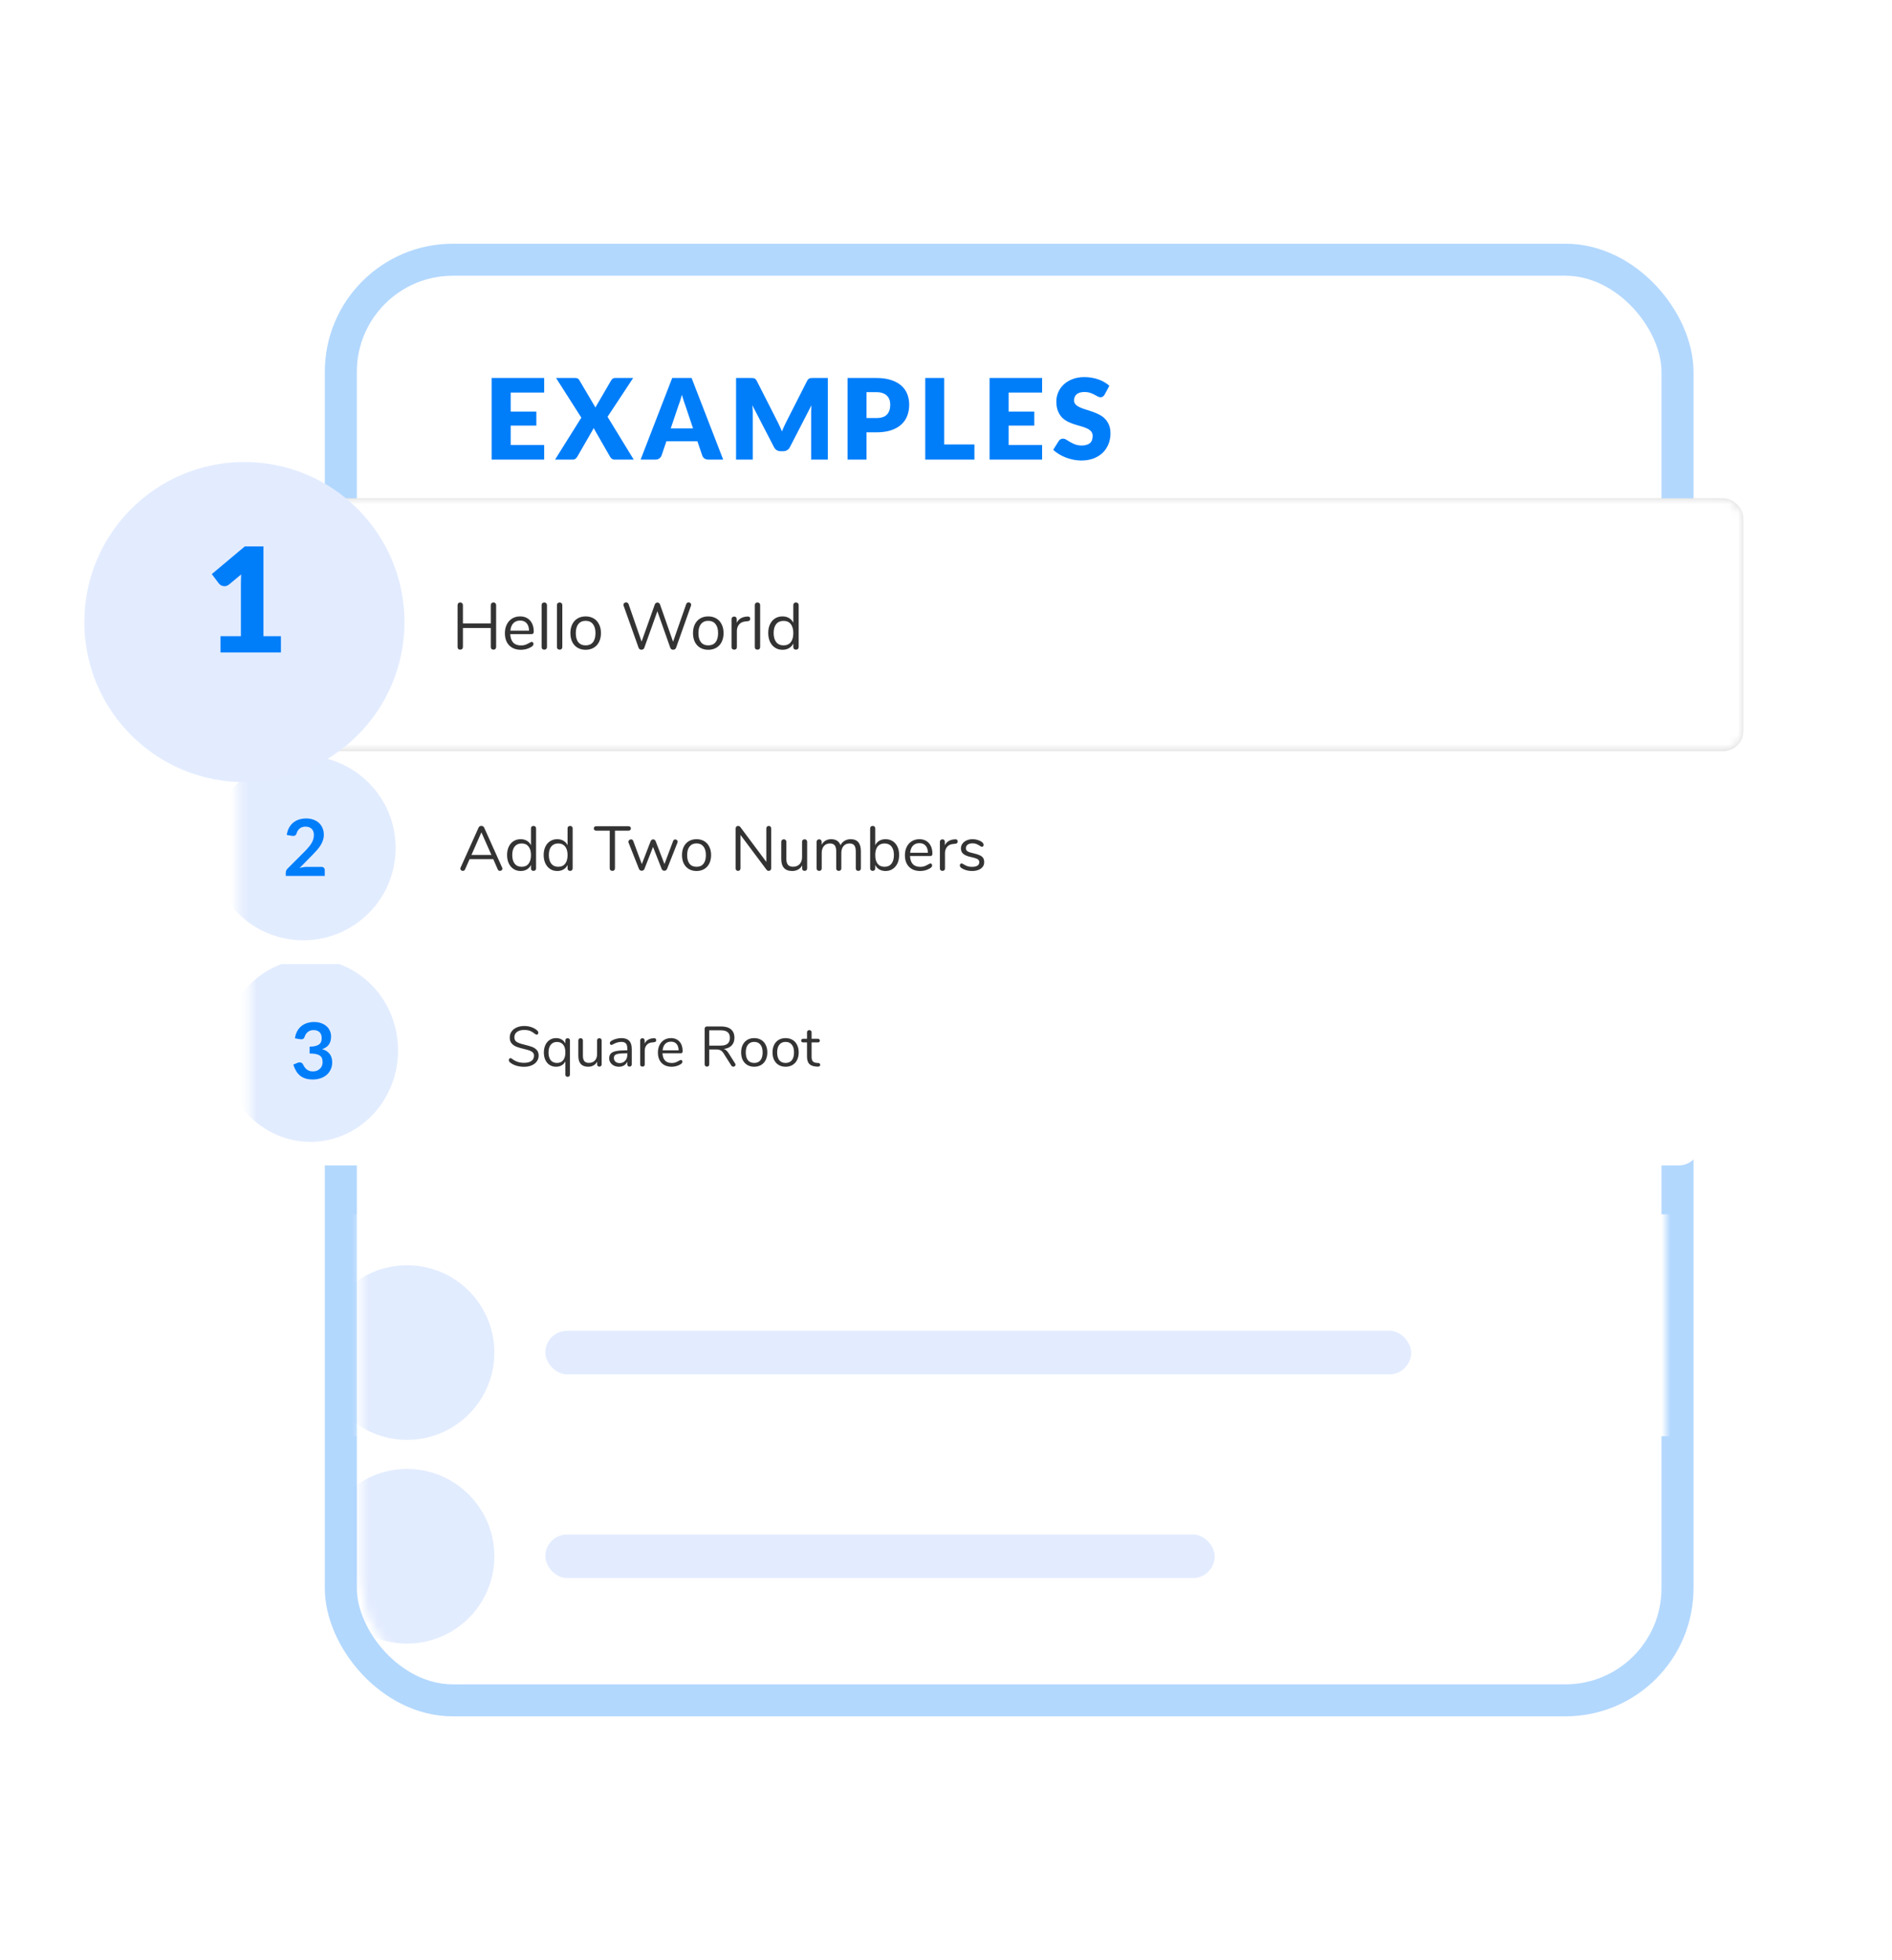 <svg xmlns="http://www.w3.org/2000/svg" width="221" height="229" viewBox="0 0 210 229" fill="none">
<g filter="url(#filter0_d)">
<rect x="27.343" y="19.12" width="159.872" height="172.026" rx="14.959" fill="white"/>
<rect x="29.212" y="20.99" width="156.132" height="168.286" rx="13.089" stroke="#007EFA" stroke-opacity="0.3" stroke-width="3.74"/>
<g opacity="0.01">
<rect x="31.805" y="22.859" width="152.138" height="164.547" rx="11.899" fill="white"/>
<rect x="33.675" y="24.729" width="148.398" height="160.807" rx="10.029" stroke="#007EFA" stroke-opacity="0.175" stroke-width="3.74"/>
</g>
<mask id="mask0" mask-type="alpha" maskUnits="userSpaceOnUse" x="31" y="22" width="153" height="166">
<rect x="31.805" y="22.859" width="152.138" height="164.547" rx="11.899" fill="white"/>
<rect x="33.675" y="24.729" width="148.398" height="160.807" rx="10.029" stroke="white" stroke-width="3.74"/>
</mask>
<g mask="url(#mask0)">
<path fill-rule="evenodd" clip-rule="evenodd" d="M36.947 182.645C42.58 182.645 47.146 178.079 47.146 172.446C47.146 166.813 42.58 162.247 36.947 162.247C31.314 162.247 26.748 166.813 26.748 172.446C26.748 178.079 31.314 182.645 36.947 182.645Z" fill="#80A9FE" fill-opacity="0.225"/>
<rect x="29.722" y="132.5" width="159.362" height="25.923" fill="white"/>
<rect x="53.096" y="146.099" width="101.142" height="5.1" rx="2.55" fill="#E3ECFF"/>
<rect x="53.096" y="169.897" width="78.194" height="5.1" rx="2.55" fill="#E3ECFF"/>
<path fill-rule="evenodd" clip-rule="evenodd" d="M36.947 158.849C42.58 158.849 47.146 154.282 47.146 148.649C47.146 143.017 42.58 138.45 36.947 138.45C31.314 138.45 26.748 143.017 26.748 148.649C26.748 154.282 31.314 158.849 36.947 158.849Z" fill="#80A9FE" fill-opacity="0.225"/>
</g>
<path d="M52.965 34.805V36.506H49.051V38.731H52.049V40.367H49.051V42.638H52.965V44.34H46.826V34.805H52.965ZM57.304 39.438L54.352 34.805H56.564C56.708 34.805 56.813 34.824 56.879 34.864C56.948 34.898 57.009 34.959 57.062 35.047L58.96 38.26C58.981 38.203 59.005 38.149 59.032 38.096C59.062 38.044 59.095 37.989 59.13 37.933L60.792 35.079C60.901 34.896 61.05 34.805 61.237 34.805L63.358 34.805L60.367 39.34L63.423 44.34H61.211C61.067 44.34 60.949 44.305 60.858 44.235C60.77 44.165 60.7 44.082 60.648 43.986L58.737 40.649C58.702 40.745 58.663 40.828 58.619 40.898L56.839 43.986C56.787 44.078 56.717 44.161 56.63 44.235C56.542 44.305 56.433 44.34 56.303 44.34H54.234L57.304 39.438ZM73.874 44.34H72.159C71.967 44.34 71.808 44.296 71.682 44.209C71.559 44.117 71.474 44.002 71.426 43.862L70.864 42.2H67.238L66.675 43.862C66.632 43.984 66.546 44.096 66.42 44.196C66.293 44.292 66.138 44.34 65.955 44.34H64.228L67.919 34.805H70.183L73.874 44.34ZM67.748 40.695H70.353L69.476 38.083C69.419 37.917 69.352 37.723 69.273 37.501C69.199 37.274 69.125 37.03 69.051 36.768C68.981 37.034 68.909 37.281 68.835 37.507C68.761 37.734 68.691 37.931 68.625 38.096L67.748 40.695ZM80.253 39.981C80.34 40.147 80.423 40.319 80.502 40.498C80.585 40.677 80.663 40.86 80.737 41.048C80.811 40.856 80.89 40.671 80.973 40.492C81.056 40.309 81.141 40.132 81.228 39.962L83.676 35.145C83.719 35.062 83.763 34.999 83.807 34.955C83.855 34.907 83.907 34.872 83.964 34.85C84.02 34.828 84.084 34.816 84.154 34.811C84.228 34.807 84.313 34.805 84.409 34.805H86.097V44.34L84.147 44.34V38.856C84.147 38.589 84.16 38.301 84.186 37.992L81.66 42.894C81.582 43.046 81.475 43.162 81.34 43.24C81.209 43.319 81.058 43.358 80.888 43.358H80.587C80.417 43.358 80.264 43.319 80.129 43.24C79.998 43.162 79.893 43.046 79.815 42.894L77.275 37.985C77.293 38.138 77.306 38.291 77.315 38.443C77.323 38.592 77.328 38.729 77.328 38.856V44.34H75.377V34.805H77.066C77.162 34.805 77.245 34.807 77.315 34.811C77.389 34.816 77.454 34.828 77.511 34.85C77.568 34.872 77.618 34.907 77.662 34.955C77.71 34.999 77.755 35.062 77.799 35.145L80.253 39.981ZM90.613 41.153V44.34H88.401V34.805H91.765C92.437 34.805 93.013 34.885 93.493 35.047C93.977 35.204 94.374 35.422 94.684 35.701C94.998 35.98 95.229 36.31 95.377 36.689C95.526 37.069 95.6 37.479 95.6 37.92C95.6 38.395 95.524 38.832 95.371 39.229C95.218 39.626 94.985 39.966 94.671 40.25C94.356 40.533 93.957 40.756 93.473 40.917C92.993 41.074 92.424 41.153 91.765 41.153H90.613ZM90.613 39.484H91.765C92.341 39.484 92.755 39.346 93.008 39.072C93.261 38.797 93.388 38.413 93.388 37.92C93.388 37.702 93.355 37.503 93.29 37.324C93.224 37.145 93.124 36.993 92.989 36.866C92.858 36.735 92.69 36.635 92.485 36.565C92.284 36.495 92.044 36.46 91.765 36.46H90.613V39.484ZM99.687 42.573H103.221V44.34H97.475V34.805H99.687V42.573ZM111.128 34.805V36.506H107.215V38.731H110.212V40.367H107.215V42.638H111.128V44.34H104.989V34.805H111.128ZM118.432 36.742C118.366 36.846 118.296 36.925 118.222 36.977C118.152 37.03 118.061 37.056 117.947 37.056C117.847 37.056 117.738 37.025 117.62 36.964C117.507 36.899 117.376 36.827 117.227 36.748C117.083 36.67 116.918 36.6 116.73 36.539C116.542 36.473 116.329 36.441 116.089 36.441C115.674 36.441 115.364 36.53 115.159 36.709C114.959 36.883 114.858 37.121 114.858 37.422C114.858 37.614 114.919 37.774 115.042 37.9C115.164 38.027 115.323 38.136 115.519 38.227C115.72 38.319 115.947 38.404 116.2 38.483C116.457 38.557 116.719 38.642 116.985 38.738C117.251 38.829 117.511 38.938 117.764 39.065C118.021 39.191 118.248 39.353 118.445 39.549C118.645 39.746 118.807 39.986 118.929 40.269C119.051 40.548 119.112 40.886 119.112 41.284C119.112 41.724 119.036 42.136 118.883 42.52C118.73 42.904 118.508 43.24 118.216 43.528C117.928 43.812 117.57 44.037 117.142 44.202C116.719 44.364 116.237 44.445 115.696 44.445C115.399 44.445 115.096 44.414 114.786 44.353C114.481 44.292 114.184 44.207 113.896 44.098C113.608 43.984 113.338 43.851 113.085 43.699C112.832 43.546 112.611 43.376 112.424 43.188L113.078 42.154C113.126 42.075 113.194 42.012 113.281 41.964C113.368 41.916 113.462 41.892 113.563 41.892C113.693 41.892 113.824 41.934 113.955 42.017C114.09 42.099 114.241 42.191 114.407 42.291C114.577 42.392 114.771 42.483 114.989 42.566C115.207 42.649 115.465 42.691 115.761 42.691C116.163 42.691 116.475 42.603 116.697 42.429C116.92 42.25 117.031 41.969 117.031 41.585C117.031 41.362 116.97 41.181 116.848 41.041C116.726 40.902 116.564 40.786 116.364 40.695C116.167 40.603 115.943 40.522 115.689 40.452C115.436 40.383 115.177 40.306 114.911 40.223C114.645 40.136 114.385 40.031 114.132 39.909C113.879 39.783 113.652 39.619 113.451 39.418C113.255 39.213 113.096 38.96 112.974 38.659C112.851 38.354 112.79 37.979 112.79 37.534C112.79 37.176 112.862 36.827 113.006 36.486C113.15 36.146 113.362 35.843 113.641 35.577C113.92 35.311 114.263 35.099 114.669 34.942C115.074 34.781 115.539 34.7 116.063 34.7C116.355 34.7 116.638 34.724 116.913 34.772C117.193 34.816 117.456 34.883 117.705 34.975C117.954 35.062 118.185 35.169 118.399 35.295C118.617 35.418 118.811 35.557 118.981 35.714L118.432 36.742Z" fill="#007EFA"/>
</g>
<g filter="url(#filter1_d)">
<rect x="31.039" y="107.515" width="154.221" height="25.252" rx="2.295" fill="white"/>
<rect x="23.704" y="106.663" width="169.393" height="27.777" rx="2.524" fill="white"/>
<mask id="mask1" mask-type="alpha" maskUnits="userSpaceOnUse" x="23" y="106" width="171" height="29">
<rect x="23.704" y="106.663" width="169.393" height="27.777" rx="2.524" fill="white"/>
</mask>
<g mask="url(#mask1)">
<path fill-rule="evenodd" clip-rule="evenodd" d="M30.759 131.685C36.412 131.685 40.995 126.904 40.995 121.007C40.995 115.11 36.412 110.329 30.759 110.329C25.106 110.329 20.523 115.11 20.523 121.007C20.523 126.904 25.106 131.685 30.759 131.685Z" fill="#80A9FE" fill-opacity="0.225"/>
<path d="M31.19 117.684C31.493 117.684 31.766 117.728 32.008 117.816C32.254 117.901 32.463 118.02 32.635 118.175C32.808 118.326 32.94 118.505 33.031 118.711C33.124 118.917 33.171 119.14 33.171 119.379C33.171 119.588 33.147 119.773 33.099 119.933C33.053 120.091 32.985 120.229 32.894 120.347C32.806 120.465 32.697 120.565 32.567 120.647C32.44 120.729 32.294 120.797 32.131 120.851C32.525 120.975 32.819 121.165 33.012 121.419C33.206 121.674 33.303 121.993 33.303 122.378C33.303 122.705 33.243 122.994 33.121 123.246C33 123.497 32.837 123.709 32.631 123.882C32.425 124.051 32.185 124.18 31.913 124.268C31.643 124.356 31.357 124.4 31.054 124.4C30.724 124.4 30.436 124.362 30.191 124.286C29.945 124.211 29.732 124.098 29.55 123.95C29.368 123.802 29.214 123.62 29.087 123.405C28.959 123.19 28.85 122.941 28.759 122.66L29.255 122.455C29.34 122.419 29.426 122.401 29.514 122.401C29.593 122.401 29.662 122.417 29.723 122.451C29.786 122.484 29.835 122.532 29.868 122.596C29.923 122.702 29.982 122.807 30.045 122.91C30.112 123.012 30.191 123.105 30.282 123.187C30.372 123.265 30.479 123.331 30.6 123.382C30.724 123.431 30.871 123.455 31.04 123.455C31.231 123.455 31.398 123.424 31.54 123.364C31.683 123.3 31.801 123.218 31.895 123.119C31.992 123.019 32.063 122.908 32.108 122.787C32.157 122.663 32.181 122.538 32.181 122.414C32.181 122.257 32.164 122.114 32.131 121.987C32.098 121.857 32.028 121.746 31.922 121.655C31.816 121.565 31.663 121.493 31.463 121.442C31.266 121.39 31.001 121.365 30.668 121.365V120.565C30.944 120.562 31.172 120.536 31.354 120.488C31.536 120.439 31.68 120.373 31.786 120.288C31.895 120.2 31.97 120.095 32.013 119.974C32.055 119.853 32.076 119.72 32.076 119.574C32.076 119.262 31.992 119.028 31.822 118.87C31.652 118.71 31.421 118.629 31.127 118.629C30.86 118.629 30.639 118.7 30.463 118.843C30.288 118.982 30.165 119.162 30.095 119.384C30.059 119.499 30.009 119.582 29.945 119.633C29.882 119.682 29.798 119.706 29.695 119.706C29.647 119.706 29.596 119.702 29.541 119.693L28.95 119.588C28.996 119.273 29.084 118.997 29.214 118.761C29.344 118.522 29.506 118.323 29.7 118.166C29.897 118.005 30.121 117.886 30.372 117.807C30.627 117.725 30.899 117.684 31.19 117.684Z" fill="#007EFA"/>
</g>
<path d="M55.707 122.916C55.377 122.916 55.059 122.868 54.755 122.771C54.456 122.669 54.216 122.535 54.035 122.368C53.969 122.306 53.936 122.229 53.936 122.136C53.936 122.075 53.953 122.022 53.989 121.978C54.024 121.929 54.066 121.905 54.114 121.905C54.172 121.905 54.233 121.929 54.299 121.978C54.709 122.295 55.176 122.454 55.7 122.454C56.079 122.454 56.37 122.381 56.573 122.235C56.776 122.09 56.877 121.883 56.877 121.614C56.877 121.46 56.828 121.337 56.731 121.244C56.635 121.147 56.507 121.07 56.348 121.013C56.19 120.955 55.976 120.896 55.707 120.834C55.346 120.751 55.048 120.662 54.815 120.57C54.586 120.477 54.398 120.345 54.253 120.173C54.112 120.002 54.042 119.777 54.042 119.499C54.042 119.235 54.112 119.001 54.253 118.799C54.398 118.592 54.599 118.433 54.855 118.323C55.114 118.208 55.41 118.151 55.74 118.151C56.048 118.151 56.335 118.199 56.599 118.296C56.868 118.389 57.093 118.523 57.273 118.7C57.344 118.77 57.379 118.847 57.379 118.931C57.379 118.993 57.361 119.048 57.326 119.096C57.291 119.14 57.249 119.162 57.201 119.162C57.152 119.162 57.088 119.138 57.009 119.09C56.793 118.913 56.593 118.79 56.408 118.719C56.223 118.649 56 118.614 55.74 118.614C55.374 118.614 55.09 118.691 54.888 118.845C54.685 118.995 54.584 119.206 54.584 119.479C54.584 119.713 54.672 119.889 54.848 120.008C55.029 120.123 55.304 120.224 55.674 120.312C56.075 120.409 56.39 120.499 56.619 120.583C56.848 120.662 57.038 120.784 57.188 120.947C57.342 121.11 57.419 121.328 57.419 121.601C57.419 121.861 57.346 122.09 57.201 122.288C57.06 122.487 56.859 122.641 56.599 122.751C56.339 122.861 56.042 122.916 55.707 122.916ZM60.804 119.579C60.888 119.579 60.954 119.603 61.002 119.651C61.051 119.7 61.075 119.764 61.075 119.843V123.828C61.075 123.903 61.051 123.965 61.002 124.013C60.954 124.062 60.888 124.086 60.804 124.086C60.72 124.086 60.654 124.062 60.606 124.013C60.562 123.969 60.539 123.908 60.539 123.828V122.275C60.443 122.478 60.299 122.634 60.11 122.744C59.925 122.854 59.707 122.91 59.456 122.91C59.169 122.91 58.918 122.841 58.702 122.705C58.491 122.568 58.325 122.376 58.206 122.13C58.088 121.879 58.028 121.586 58.028 121.251C58.028 120.916 58.088 120.623 58.206 120.372C58.325 120.116 58.493 119.918 58.709 119.777C58.925 119.636 59.174 119.565 59.456 119.565C59.707 119.565 59.925 119.62 60.11 119.731C60.299 119.841 60.443 119.997 60.539 120.2V119.843C60.539 119.764 60.562 119.7 60.606 119.651C60.654 119.603 60.72 119.579 60.804 119.579ZM59.561 122.467C59.874 122.467 60.114 122.361 60.282 122.15C60.454 121.934 60.539 121.63 60.539 121.237C60.539 120.845 60.454 120.543 60.282 120.332C60.114 120.121 59.874 120.015 59.561 120.015C59.248 120.015 59.004 120.125 58.828 120.345C58.656 120.561 58.57 120.863 58.57 121.251C58.57 121.638 58.656 121.938 58.828 122.15C59.004 122.361 59.248 122.467 59.561 122.467ZM64.512 119.579C64.596 119.579 64.659 119.603 64.703 119.651C64.752 119.7 64.776 119.764 64.776 119.843V122.639C64.776 122.713 64.752 122.775 64.703 122.824C64.659 122.872 64.596 122.896 64.512 122.896C64.433 122.896 64.369 122.874 64.32 122.83C64.276 122.782 64.254 122.72 64.254 122.645V122.315C64.153 122.509 64.01 122.656 63.824 122.758C63.644 122.859 63.439 122.91 63.21 122.91C62.827 122.91 62.538 122.804 62.344 122.592C62.15 122.376 62.053 122.059 62.053 121.641V119.843C62.053 119.764 62.077 119.7 62.126 119.651C62.174 119.603 62.24 119.579 62.324 119.579C62.408 119.579 62.472 119.603 62.516 119.651C62.564 119.7 62.589 119.764 62.589 119.843V121.627C62.589 121.914 62.646 122.125 62.76 122.262C62.875 122.394 63.056 122.46 63.302 122.46C63.584 122.46 63.811 122.37 63.983 122.189C64.155 122.004 64.241 121.762 64.241 121.462V119.843C64.241 119.764 64.265 119.7 64.314 119.651C64.362 119.603 64.428 119.579 64.512 119.579ZM67.086 119.565C67.893 119.565 68.296 119.988 68.296 120.834V122.632C68.296 122.711 68.272 122.775 68.223 122.824C68.179 122.872 68.117 122.896 68.038 122.896C67.959 122.896 67.895 122.872 67.846 122.824C67.798 122.775 67.774 122.711 67.774 122.632V122.315C67.69 122.504 67.562 122.652 67.39 122.758C67.219 122.859 67.02 122.91 66.796 122.91C66.588 122.91 66.397 122.868 66.221 122.784C66.049 122.7 65.912 122.583 65.811 122.434C65.709 122.284 65.659 122.119 65.659 121.938C65.659 121.696 65.72 121.508 65.844 121.376C65.967 121.24 66.17 121.143 66.452 121.085C66.734 121.024 67.126 120.993 67.628 120.993H67.774V120.775C67.774 120.51 67.719 120.317 67.608 120.193C67.503 120.07 67.329 120.008 67.086 120.008C66.787 120.008 66.483 120.09 66.174 120.253C66.055 120.328 65.972 120.365 65.923 120.365C65.87 120.365 65.826 120.345 65.791 120.306C65.756 120.266 65.738 120.215 65.738 120.154C65.738 120.092 65.756 120.039 65.791 119.995C65.831 119.946 65.892 119.898 65.976 119.85C66.13 119.761 66.304 119.693 66.498 119.645C66.696 119.592 66.892 119.565 67.086 119.565ZM66.868 122.487C67.133 122.487 67.349 122.398 67.516 122.222C67.688 122.042 67.774 121.81 67.774 121.528V121.337H67.655C67.267 121.337 66.972 121.354 66.769 121.389C66.566 121.42 66.421 121.475 66.333 121.555C66.249 121.63 66.207 121.742 66.207 121.892C66.207 122.064 66.269 122.207 66.392 122.321C66.52 122.431 66.679 122.487 66.868 122.487ZM70.868 119.579C71.054 119.565 71.146 119.64 71.146 119.803C71.146 119.874 71.126 119.931 71.087 119.975C71.047 120.015 70.979 120.039 70.882 120.048L70.683 120.068C70.388 120.094 70.168 120.2 70.022 120.385C69.882 120.566 69.811 120.779 69.811 121.026V122.632C69.811 122.72 69.787 122.786 69.738 122.83C69.69 122.874 69.626 122.896 69.547 122.896C69.467 122.896 69.401 122.874 69.348 122.83C69.3 122.782 69.276 122.716 69.276 122.632V119.843C69.276 119.759 69.302 119.695 69.355 119.651C69.408 119.603 69.472 119.579 69.547 119.579C69.617 119.579 69.677 119.603 69.725 119.651C69.774 119.695 69.798 119.757 69.798 119.836V120.206C69.89 120.013 70.02 119.865 70.188 119.764C70.36 119.662 70.556 119.603 70.776 119.585L70.868 119.579ZM74.033 122.116C74.081 122.116 74.123 122.136 74.158 122.176C74.194 122.216 74.211 122.266 74.211 122.328C74.211 122.438 74.134 122.539 73.98 122.632C73.821 122.724 73.654 122.795 73.478 122.843C73.301 122.888 73.129 122.91 72.962 122.91C72.464 122.91 72.07 122.762 71.779 122.467C71.493 122.172 71.35 121.764 71.35 121.244C71.35 120.914 71.413 120.623 71.541 120.372C71.669 120.116 71.847 119.918 72.076 119.777C72.31 119.636 72.574 119.565 72.87 119.565C73.288 119.565 73.621 119.702 73.868 119.975C74.114 120.248 74.238 120.618 74.238 121.085C74.238 121.174 74.22 121.237 74.185 121.277C74.15 121.317 74.092 121.337 74.013 121.337H71.885C71.924 122.094 72.284 122.473 72.962 122.473C73.134 122.473 73.281 122.451 73.405 122.407C73.528 122.359 73.66 122.295 73.801 122.216C73.916 122.15 73.993 122.116 74.033 122.116ZM72.876 119.982C72.594 119.982 72.367 120.07 72.195 120.246C72.028 120.422 71.929 120.671 71.898 120.993H73.768C73.76 120.667 73.678 120.418 73.524 120.246C73.37 120.07 73.154 119.982 72.876 119.982ZM80.365 122.526C80.396 122.575 80.412 122.625 80.412 122.678C80.412 122.744 80.385 122.799 80.332 122.843C80.284 122.883 80.227 122.903 80.16 122.903C80.059 122.903 79.98 122.859 79.922 122.771L79.037 121.37C78.922 121.189 78.803 121.066 78.68 121C78.557 120.929 78.389 120.894 78.178 120.894H77.345V122.619C77.345 122.702 77.321 122.771 77.272 122.824C77.224 122.872 77.16 122.896 77.081 122.896C76.997 122.896 76.931 122.872 76.882 122.824C76.834 122.771 76.81 122.702 76.81 122.619V118.468C76.81 118.389 76.834 118.325 76.882 118.277C76.935 118.228 77.003 118.204 77.087 118.204H78.726C79.233 118.204 79.618 118.316 79.883 118.541C80.152 118.766 80.286 119.096 80.286 119.532C80.286 119.902 80.178 120.2 79.962 120.425C79.751 120.649 79.447 120.786 79.05 120.834C79.16 120.87 79.259 120.927 79.347 121.006C79.436 121.085 79.524 121.196 79.612 121.337L80.365 122.526ZM78.68 120.444C79.041 120.444 79.31 120.369 79.486 120.22C79.667 120.07 79.757 119.843 79.757 119.539C79.757 119.239 79.669 119.017 79.493 118.871C79.317 118.726 79.046 118.653 78.68 118.653H77.345V120.444H78.68ZM82.596 122.91C82.292 122.91 82.023 122.841 81.79 122.705C81.561 122.568 81.382 122.374 81.254 122.123C81.131 121.868 81.069 121.572 81.069 121.237C81.069 120.903 81.131 120.61 81.254 120.358C81.382 120.103 81.561 119.907 81.79 119.77C82.023 119.634 82.292 119.565 82.596 119.565C82.9 119.565 83.169 119.634 83.402 119.77C83.636 119.907 83.814 120.103 83.938 120.358C84.066 120.61 84.129 120.903 84.129 121.237C84.129 121.572 84.066 121.868 83.938 122.123C83.814 122.374 83.636 122.568 83.402 122.705C83.169 122.841 82.9 122.91 82.596 122.91ZM82.596 122.467C82.913 122.467 83.156 122.363 83.323 122.156C83.495 121.945 83.581 121.638 83.581 121.237C83.581 120.845 83.495 120.543 83.323 120.332C83.151 120.116 82.909 120.008 82.596 120.008C82.283 120.008 82.041 120.116 81.869 120.332C81.697 120.543 81.611 120.845 81.611 121.237C81.611 121.634 81.695 121.938 81.862 122.15C82.034 122.361 82.279 122.467 82.596 122.467ZM86.262 122.91C85.958 122.91 85.689 122.841 85.456 122.705C85.227 122.568 85.048 122.374 84.921 122.123C84.797 121.868 84.735 121.572 84.735 121.237C84.735 120.903 84.797 120.61 84.921 120.358C85.048 120.103 85.227 119.907 85.456 119.77C85.689 119.634 85.958 119.565 86.262 119.565C86.566 119.565 86.835 119.634 87.068 119.77C87.302 119.907 87.48 120.103 87.604 120.358C87.731 120.61 87.795 120.903 87.795 121.237C87.795 121.572 87.731 121.868 87.604 122.123C87.48 122.374 87.302 122.568 87.068 122.705C86.835 122.841 86.566 122.91 86.262 122.91ZM86.262 122.467C86.579 122.467 86.822 122.363 86.989 122.156C87.161 121.945 87.247 121.638 87.247 121.237C87.247 120.845 87.161 120.543 86.989 120.332C86.817 120.116 86.575 120.008 86.262 120.008C85.949 120.008 85.707 120.116 85.535 120.332C85.363 120.543 85.277 120.845 85.277 121.237C85.277 121.634 85.361 121.938 85.528 122.15C85.7 122.361 85.945 122.467 86.262 122.467ZM90.074 122.473C90.228 122.487 90.305 122.557 90.305 122.685C90.305 122.76 90.276 122.817 90.219 122.857C90.166 122.892 90.085 122.905 89.975 122.896L89.796 122.883C89.444 122.857 89.184 122.751 89.016 122.566C88.849 122.381 88.765 122.101 88.765 121.727V120.068H88.322C88.247 120.068 88.188 120.05 88.144 120.015C88.104 119.975 88.084 119.924 88.084 119.863C88.084 119.797 88.104 119.744 88.144 119.704C88.188 119.664 88.247 119.645 88.322 119.645H88.765V118.898C88.765 118.814 88.789 118.75 88.838 118.706C88.886 118.658 88.952 118.633 89.036 118.633C89.115 118.633 89.179 118.658 89.228 118.706C89.276 118.75 89.3 118.814 89.3 118.898V119.645H90.034C90.105 119.645 90.159 119.664 90.199 119.704C90.243 119.744 90.265 119.797 90.265 119.863C90.265 119.924 90.243 119.975 90.199 120.015C90.159 120.05 90.105 120.068 90.034 120.068H89.3V121.753C89.3 121.995 89.349 122.172 89.446 122.282C89.547 122.387 89.697 122.447 89.895 122.46L90.074 122.473Z" fill="#333333"/>
</g>
<g filter="url(#filter2_d)">
<rect x="22.351" y="82.016" width="171.785" height="28.058" rx="2.295" fill="white"/>
<rect x="22.351" y="82.016" width="171.785" height="28.058" rx="2.295" fill="white"/>
<mask id="mask2" mask-type="alpha" maskUnits="userSpaceOnUse" x="22" y="82" width="173" height="29">
<rect x="22.351" y="82.016" width="171.785" height="28.058" rx="2.295" fill="white"/>
</mask>
<g mask="url(#mask2)">
<path fill-rule="evenodd" clip-rule="evenodd" d="M29.929 107.291C35.886 107.291 40.715 102.462 40.715 96.505C40.715 90.549 35.886 85.72 29.929 85.72C23.972 85.72 19.144 90.549 19.144 96.505C19.144 102.462 23.972 107.291 29.929 107.291Z" fill="#80A9FE" fill-opacity="0.225"/>
<path d="M30.259 93.058C30.565 93.058 30.845 93.104 31.099 93.196C31.353 93.285 31.57 93.412 31.751 93.577C31.931 93.742 32.072 93.941 32.173 94.174C32.274 94.406 32.325 94.665 32.325 94.949C32.325 95.194 32.288 95.421 32.214 95.629C32.144 95.837 32.048 96.036 31.925 96.225C31.806 96.415 31.665 96.599 31.503 96.776C31.341 96.954 31.171 97.134 30.994 97.318L29.497 98.846C29.644 98.803 29.788 98.771 29.929 98.75C30.07 98.725 30.204 98.713 30.333 98.713H32.035C32.158 98.713 32.254 98.748 32.325 98.819C32.398 98.886 32.435 98.976 32.435 99.089V99.769H27.882V99.392C27.882 99.316 27.897 99.236 27.928 99.153C27.961 99.071 28.013 98.994 28.084 98.924L30.099 96.905C30.267 96.733 30.417 96.57 30.548 96.413C30.683 96.257 30.795 96.103 30.883 95.95C30.975 95.797 31.044 95.642 31.09 95.486C31.139 95.327 31.163 95.161 31.163 94.986C31.163 94.827 31.14 94.688 31.095 94.569C31.049 94.446 30.983 94.344 30.897 94.261C30.811 94.178 30.709 94.117 30.59 94.077C30.473 94.035 30.342 94.013 30.195 94.013C29.923 94.013 29.698 94.082 29.52 94.22C29.346 94.357 29.224 94.543 29.153 94.775C29.119 94.891 29.069 94.975 29.002 95.028C28.934 95.076 28.849 95.101 28.745 95.101C28.699 95.101 28.648 95.096 28.593 95.087L27.997 94.982C28.042 94.663 28.131 94.385 28.263 94.146C28.394 93.904 28.558 93.704 28.754 93.545C28.953 93.383 29.179 93.262 29.433 93.182C29.69 93.1 29.965 93.058 30.259 93.058Z" fill="#007EFA"/>
<path d="M53.154 98.799C53.174 98.839 53.184 98.88 53.184 98.924C53.184 98.998 53.154 99.059 53.096 99.108C53.042 99.157 52.976 99.181 52.897 99.181C52.775 99.181 52.689 99.123 52.64 99.005L52.119 97.815H49.35L48.822 99.005C48.773 99.123 48.687 99.181 48.565 99.181C48.486 99.181 48.418 99.157 48.359 99.108C48.3 99.054 48.271 98.99 48.271 98.917C48.271 98.878 48.281 98.839 48.3 98.799L50.401 94.129C50.43 94.06 50.474 94.009 50.533 93.975C50.592 93.941 50.655 93.923 50.724 93.923C50.797 93.923 50.863 93.943 50.922 93.982C50.981 94.016 51.025 94.065 51.054 94.129L53.154 98.799ZM49.571 97.316H51.899L50.731 94.68L49.571 97.316ZM56.816 93.931C56.909 93.931 56.982 93.958 57.036 94.011C57.09 94.065 57.117 94.134 57.117 94.217V98.888C57.117 98.976 57.09 99.047 57.036 99.1C56.982 99.154 56.909 99.181 56.816 99.181C56.723 99.181 56.649 99.154 56.595 99.1C56.546 99.047 56.522 98.976 56.522 98.888V98.491C56.414 98.716 56.255 98.89 56.044 99.012C55.839 99.135 55.597 99.196 55.318 99.196C55.004 99.196 54.728 99.118 54.488 98.961C54.248 98.804 54.062 98.586 53.93 98.307C53.797 98.023 53.731 97.695 53.731 97.323C53.731 96.956 53.797 96.633 53.93 96.354C54.062 96.075 54.248 95.86 54.488 95.708C54.728 95.556 55.004 95.48 55.318 95.48C55.597 95.48 55.839 95.541 56.044 95.664C56.255 95.786 56.414 95.96 56.522 96.185V94.217C56.522 94.129 56.546 94.06 56.595 94.011C56.649 93.958 56.723 93.931 56.816 93.931ZM55.435 98.704C55.783 98.704 56.049 98.586 56.235 98.351C56.426 98.112 56.522 97.774 56.522 97.338C56.522 96.902 56.426 96.567 56.235 96.332C56.049 96.097 55.783 95.98 55.435 95.98C55.087 95.98 54.816 96.097 54.62 96.332C54.429 96.567 54.334 96.897 54.334 97.323C54.334 97.759 54.429 98.099 54.62 98.344C54.816 98.584 55.087 98.704 55.435 98.704ZM61.09 93.931C61.183 93.931 61.256 93.958 61.31 94.011C61.364 94.065 61.391 94.134 61.391 94.217V98.888C61.391 98.976 61.364 99.047 61.31 99.1C61.256 99.154 61.183 99.181 61.09 99.181C60.997 99.181 60.923 99.154 60.869 99.1C60.82 99.047 60.796 98.976 60.796 98.888V98.491C60.688 98.716 60.529 98.89 60.319 99.012C60.113 99.135 59.871 99.196 59.592 99.196C59.278 99.196 59.002 99.118 58.762 98.961C58.522 98.804 58.336 98.586 58.204 98.307C58.072 98.023 58.005 97.695 58.005 97.323C58.005 96.956 58.072 96.633 58.204 96.354C58.336 96.075 58.522 95.86 58.762 95.708C59.002 95.556 59.278 95.48 59.592 95.48C59.871 95.48 60.113 95.541 60.319 95.664C60.529 95.786 60.688 95.96 60.796 96.185V94.217C60.796 94.129 60.82 94.06 60.869 94.011C60.923 93.958 60.997 93.931 61.09 93.931ZM59.709 98.704C60.057 98.704 60.324 98.586 60.51 98.351C60.7 98.112 60.796 97.774 60.796 97.338C60.796 96.902 60.7 96.567 60.51 96.332C60.324 96.097 60.057 95.98 59.709 95.98C59.361 95.98 59.09 96.097 58.894 96.332C58.703 96.567 58.608 96.897 58.608 97.323C58.608 97.759 58.703 98.099 58.894 98.344C59.09 98.584 59.361 98.704 59.709 98.704ZM66.031 99.181C65.938 99.181 65.862 99.154 65.803 99.1C65.749 99.042 65.722 98.966 65.722 98.873V94.481H64.143C64.055 94.481 63.987 94.459 63.938 94.415C63.889 94.371 63.864 94.308 63.864 94.225C63.864 94.141 63.889 94.078 63.938 94.034C63.987 93.99 64.055 93.967 64.143 93.967H67.91C67.999 93.967 68.067 93.99 68.116 94.034C68.165 94.078 68.19 94.141 68.19 94.225C68.19 94.308 68.165 94.371 68.116 94.415C68.067 94.459 67.999 94.481 67.91 94.481H66.332V98.873C66.332 98.966 66.305 99.042 66.251 99.1C66.197 99.154 66.124 99.181 66.031 99.181ZM73.127 95.686C73.176 95.568 73.257 95.51 73.37 95.51C73.443 95.51 73.509 95.534 73.568 95.583C73.627 95.632 73.656 95.693 73.656 95.767C73.656 95.801 73.649 95.838 73.634 95.877L72.415 98.961C72.386 99.025 72.342 99.076 72.283 99.115C72.229 99.149 72.168 99.167 72.099 99.167C72.036 99.167 71.975 99.149 71.916 99.115C71.862 99.076 71.82 99.025 71.791 98.961L70.778 96.383L69.772 98.961C69.747 99.025 69.705 99.076 69.647 99.115C69.588 99.149 69.524 99.167 69.456 99.167C69.392 99.167 69.331 99.149 69.272 99.115C69.213 99.076 69.169 99.025 69.14 98.961L67.921 95.884C67.906 95.845 67.899 95.811 67.899 95.781C67.899 95.703 67.931 95.637 67.994 95.583C68.063 95.529 68.136 95.502 68.215 95.502C68.332 95.502 68.415 95.561 68.464 95.678L69.47 98.388L70.506 95.701C70.535 95.637 70.574 95.588 70.623 95.554C70.677 95.519 70.733 95.502 70.792 95.502C70.856 95.502 70.912 95.519 70.961 95.554C71.015 95.588 71.054 95.637 71.079 95.701L72.114 98.381L73.127 95.686ZM75.859 99.196C75.521 99.196 75.222 99.12 74.963 98.968C74.708 98.817 74.51 98.601 74.368 98.322C74.231 98.038 74.162 97.71 74.162 97.338C74.162 96.966 74.231 96.64 74.368 96.361C74.51 96.077 74.708 95.86 74.963 95.708C75.222 95.556 75.521 95.48 75.859 95.48C76.197 95.48 76.495 95.556 76.755 95.708C77.014 95.86 77.212 96.077 77.349 96.361C77.491 96.64 77.562 96.966 77.562 97.338C77.562 97.71 77.491 98.038 77.349 98.322C77.212 98.601 77.014 98.817 76.755 98.968C76.495 99.12 76.197 99.196 75.859 99.196ZM75.859 98.704C76.211 98.704 76.48 98.589 76.666 98.359C76.857 98.124 76.953 97.784 76.953 97.338C76.953 96.902 76.857 96.567 76.666 96.332C76.475 96.092 76.206 95.972 75.859 95.972C75.511 95.972 75.242 96.092 75.051 96.332C74.86 96.567 74.764 96.902 74.764 97.338C74.764 97.779 74.858 98.117 75.044 98.351C75.234 98.586 75.506 98.704 75.859 98.704ZM84.3 93.931C84.388 93.931 84.457 93.96 84.505 94.019C84.555 94.073 84.579 94.146 84.579 94.239V98.873C84.579 98.966 84.552 99.042 84.498 99.1C84.449 99.154 84.378 99.181 84.285 99.181C84.192 99.181 84.111 99.14 84.043 99.056L80.995 94.981V98.873C80.995 98.966 80.969 99.042 80.915 99.1C80.866 99.154 80.797 99.181 80.709 99.181C80.621 99.181 80.552 99.154 80.503 99.1C80.454 99.042 80.43 98.966 80.43 98.873V94.239C80.43 94.146 80.454 94.073 80.503 94.019C80.557 93.96 80.631 93.931 80.724 93.931C80.822 93.931 80.905 93.972 80.973 94.056L84.013 98.131V94.239C84.013 94.146 84.038 94.073 84.087 94.019C84.141 93.96 84.212 93.931 84.3 93.931ZM88.488 95.495C88.581 95.495 88.652 95.522 88.701 95.576C88.754 95.629 88.781 95.701 88.781 95.789V98.895C88.781 98.978 88.754 99.047 88.701 99.1C88.652 99.154 88.581 99.181 88.488 99.181C88.399 99.181 88.329 99.157 88.275 99.108C88.226 99.054 88.201 98.985 88.201 98.902V98.535C88.089 98.75 87.93 98.914 87.724 99.027C87.523 99.14 87.296 99.196 87.041 99.196C86.615 99.196 86.294 99.078 86.079 98.844C85.864 98.604 85.756 98.251 85.756 97.786V95.789C85.756 95.701 85.783 95.629 85.837 95.576C85.89 95.522 85.964 95.495 86.057 95.495C86.15 95.495 86.221 95.522 86.27 95.576C86.324 95.629 86.351 95.701 86.351 95.789V97.771C86.351 98.09 86.414 98.325 86.542 98.476C86.669 98.623 86.87 98.697 87.144 98.697C87.457 98.697 87.709 98.596 87.9 98.395C88.091 98.19 88.186 97.921 88.186 97.588V95.789C88.186 95.701 88.213 95.629 88.267 95.576C88.321 95.522 88.394 95.495 88.488 95.495ZM93.867 95.48C94.66 95.48 95.057 95.953 95.057 96.897V98.888C95.057 98.981 95.03 99.054 94.976 99.108C94.922 99.157 94.851 99.181 94.763 99.181C94.675 99.181 94.601 99.157 94.543 99.108C94.489 99.054 94.462 98.981 94.462 98.888V96.912C94.462 96.584 94.403 96.347 94.285 96.2C94.168 96.053 93.984 95.98 93.735 95.98C93.436 95.98 93.201 96.08 93.03 96.281C92.859 96.481 92.773 96.753 92.773 97.096V98.888C92.773 98.981 92.743 99.054 92.685 99.108C92.631 99.157 92.56 99.181 92.472 99.181C92.384 99.181 92.313 99.157 92.259 99.108C92.205 99.054 92.178 98.981 92.178 98.888V96.912C92.178 96.584 92.119 96.347 92.002 96.2C91.884 96.053 91.698 95.98 91.444 95.98C91.15 95.98 90.915 96.08 90.739 96.281C90.567 96.481 90.482 96.753 90.482 97.096V98.888C90.482 98.981 90.455 99.054 90.401 99.108C90.347 99.157 90.276 99.181 90.188 99.181C90.1 99.181 90.026 99.157 89.968 99.108C89.914 99.054 89.887 98.981 89.887 98.888V95.789C89.887 95.701 89.914 95.629 89.968 95.576C90.026 95.522 90.1 95.495 90.188 95.495C90.271 95.495 90.34 95.522 90.394 95.576C90.447 95.625 90.474 95.693 90.474 95.781V96.134C90.582 95.923 90.731 95.762 90.922 95.649C91.113 95.537 91.334 95.48 91.583 95.48C92.141 95.48 92.506 95.715 92.677 96.185C92.78 95.97 92.937 95.798 93.147 95.671C93.358 95.544 93.598 95.48 93.867 95.48ZM97.939 95.48C98.253 95.48 98.529 95.556 98.769 95.708C99.009 95.86 99.195 96.075 99.327 96.354C99.459 96.633 99.525 96.956 99.525 97.323C99.525 97.695 99.459 98.023 99.327 98.307C99.195 98.586 99.009 98.804 98.769 98.961C98.529 99.118 98.253 99.196 97.939 99.196C97.66 99.196 97.415 99.135 97.205 99.012C96.999 98.89 96.843 98.716 96.735 98.491V98.888C96.735 98.976 96.708 99.047 96.654 99.1C96.605 99.154 96.534 99.181 96.441 99.181C96.348 99.181 96.275 99.154 96.221 99.1C96.167 99.047 96.14 98.976 96.14 98.888V94.217C96.14 94.134 96.167 94.065 96.221 94.011C96.275 93.958 96.348 93.931 96.441 93.931C96.534 93.931 96.605 93.958 96.654 94.011C96.708 94.06 96.735 94.129 96.735 94.217V96.185C96.843 95.96 96.999 95.786 97.205 95.664C97.415 95.541 97.66 95.48 97.939 95.48ZM97.822 98.704C98.169 98.704 98.439 98.584 98.63 98.344C98.82 98.099 98.916 97.759 98.916 97.323C98.916 96.897 98.82 96.567 98.63 96.332C98.439 96.097 98.169 95.98 97.822 95.98C97.474 95.98 97.205 96.097 97.014 96.332C96.828 96.567 96.735 96.902 96.735 97.338C96.735 97.774 96.828 98.112 97.014 98.351C97.205 98.586 97.474 98.704 97.822 98.704ZM103.183 98.315C103.237 98.315 103.283 98.337 103.322 98.381C103.361 98.425 103.381 98.481 103.381 98.55C103.381 98.672 103.295 98.785 103.124 98.888C102.948 98.99 102.762 99.069 102.566 99.123C102.37 99.171 102.179 99.196 101.993 99.196C101.44 99.196 101.002 99.032 100.679 98.704C100.36 98.376 100.201 97.923 100.201 97.345C100.201 96.978 100.272 96.655 100.414 96.376C100.556 96.092 100.755 95.872 101.009 95.715C101.269 95.558 101.562 95.48 101.89 95.48C102.355 95.48 102.725 95.632 102.999 95.936C103.273 96.239 103.41 96.65 103.41 97.169C103.41 97.267 103.391 97.338 103.352 97.382C103.312 97.426 103.249 97.448 103.161 97.448H100.796C100.84 98.29 101.239 98.711 101.993 98.711C102.184 98.711 102.348 98.687 102.485 98.638C102.622 98.584 102.769 98.513 102.926 98.425C103.053 98.351 103.139 98.315 103.183 98.315ZM101.898 95.943C101.584 95.943 101.332 96.041 101.141 96.237C100.955 96.432 100.845 96.709 100.811 97.066H102.889C102.879 96.704 102.789 96.427 102.617 96.237C102.446 96.041 102.206 95.943 101.898 95.943ZM106.057 95.495C106.262 95.48 106.365 95.563 106.365 95.745C106.365 95.823 106.343 95.886 106.299 95.936C106.255 95.98 106.179 96.006 106.071 96.016L105.851 96.038C105.523 96.068 105.278 96.185 105.117 96.391C104.96 96.591 104.882 96.829 104.882 97.103V98.888C104.882 98.985 104.855 99.059 104.801 99.108C104.747 99.157 104.676 99.181 104.588 99.181C104.5 99.181 104.426 99.157 104.368 99.108C104.314 99.054 104.287 98.981 104.287 98.888V95.789C104.287 95.696 104.316 95.625 104.375 95.576C104.434 95.522 104.505 95.495 104.588 95.495C104.666 95.495 104.732 95.522 104.786 95.576C104.84 95.625 104.867 95.693 104.867 95.781V96.192C104.97 95.977 105.114 95.813 105.3 95.701C105.491 95.588 105.709 95.522 105.954 95.502L106.057 95.495ZM108.044 99.196C107.819 99.196 107.603 99.169 107.398 99.115C107.197 99.061 107.018 98.985 106.862 98.888C106.774 98.829 106.71 98.775 106.671 98.726C106.637 98.672 106.619 98.609 106.619 98.535C106.619 98.471 106.637 98.42 106.671 98.381C106.71 98.337 106.759 98.315 106.818 98.315C106.876 98.315 106.962 98.351 107.075 98.425C107.222 98.513 107.366 98.584 107.508 98.638C107.655 98.687 107.836 98.711 108.051 98.711C108.316 98.711 108.521 98.665 108.668 98.572C108.815 98.479 108.889 98.344 108.889 98.168C108.889 98.06 108.862 97.975 108.808 97.911C108.754 97.842 108.661 97.784 108.529 97.735C108.397 97.681 108.203 97.627 107.949 97.573C107.518 97.48 107.209 97.355 107.023 97.198C106.837 97.042 106.744 96.829 106.744 96.56C106.744 96.349 106.803 96.163 106.921 96.002C107.038 95.84 107.2 95.713 107.405 95.62C107.616 95.527 107.853 95.48 108.118 95.48C108.308 95.48 108.492 95.507 108.668 95.561C108.849 95.61 109.009 95.681 109.146 95.774C109.312 95.891 109.395 96.014 109.395 96.141C109.395 96.205 109.376 96.259 109.337 96.303C109.297 96.347 109.251 96.369 109.197 96.369C109.138 96.369 109.05 96.327 108.933 96.244C108.796 96.156 108.666 96.087 108.543 96.038C108.421 95.989 108.269 95.965 108.088 95.965C107.858 95.965 107.672 96.016 107.53 96.119C107.393 96.222 107.324 96.359 107.324 96.53C107.324 96.638 107.349 96.726 107.398 96.795C107.452 96.858 107.537 96.917 107.655 96.971C107.777 97.02 107.951 97.069 108.176 97.118C108.509 97.191 108.766 97.272 108.947 97.36C109.133 97.448 109.266 97.556 109.344 97.683C109.422 97.811 109.461 97.972 109.461 98.168C109.461 98.476 109.332 98.726 109.072 98.917C108.813 99.103 108.47 99.196 108.044 99.196Z" fill="#333333"/>
</g>
</g>
<g filter="url(#filter3_d)">
<rect x="17.948" y="54.817" width="180.185" height="29.514" rx="2.295" fill="#D8D8D8"/>
<mask id="mask3" mask-type="alpha" maskUnits="userSpaceOnUse" x="17" y="54" width="182" height="31">
<rect x="17.948" y="54.817" width="180.185" height="29.514" rx="2.295" fill="white"/>
</mask>
<g mask="url(#mask3)">
<rect x="17.504" y="54.817" width="180.751" height="29.462" fill="white"/>
<path d="M52.143 66.978C52.241 66.978 52.315 67.008 52.367 67.07C52.423 67.127 52.452 67.204 52.452 67.302V72.167C52.452 72.264 52.423 72.344 52.367 72.406C52.315 72.462 52.241 72.491 52.143 72.491C52.045 72.491 51.968 72.462 51.912 72.406C51.855 72.344 51.827 72.264 51.827 72.167V69.962H48.573V72.167C48.573 72.264 48.545 72.344 48.488 72.406C48.432 72.462 48.355 72.491 48.257 72.491C48.159 72.491 48.082 72.462 48.026 72.406C47.974 72.344 47.949 72.264 47.949 72.167V67.302C47.949 67.204 47.974 67.127 48.026 67.07C48.082 67.008 48.159 66.978 48.257 66.978C48.355 66.978 48.432 67.008 48.488 67.07C48.545 67.127 48.573 67.204 48.573 67.302V69.422H51.827V67.302C51.827 67.204 51.855 67.127 51.912 67.07C51.968 67.008 52.045 66.978 52.143 66.978ZM56.606 71.581C56.663 71.581 56.712 71.604 56.753 71.65C56.794 71.697 56.814 71.756 56.814 71.828C56.814 71.956 56.724 72.074 56.544 72.182C56.359 72.29 56.164 72.373 55.959 72.429C55.753 72.48 55.552 72.506 55.357 72.506C54.776 72.506 54.316 72.334 53.977 71.99C53.643 71.645 53.476 71.17 53.476 70.563C53.476 70.177 53.55 69.838 53.699 69.545C53.848 69.247 54.057 69.016 54.324 68.851C54.596 68.687 54.905 68.605 55.249 68.605C55.737 68.605 56.126 68.764 56.413 69.083C56.701 69.401 56.845 69.833 56.845 70.378C56.845 70.481 56.825 70.555 56.783 70.602C56.742 70.648 56.676 70.671 56.583 70.671H54.1C54.147 71.555 54.565 71.997 55.357 71.997C55.557 71.997 55.73 71.972 55.874 71.92C56.018 71.864 56.172 71.789 56.336 71.697C56.47 71.619 56.56 71.581 56.606 71.581ZM55.257 69.09C54.928 69.09 54.663 69.193 54.463 69.399C54.267 69.604 54.152 69.895 54.116 70.27H56.298C56.288 69.89 56.192 69.599 56.013 69.399C55.833 69.193 55.581 69.09 55.257 69.09ZM58.082 72.491C57.989 72.491 57.912 72.465 57.85 72.414C57.794 72.357 57.765 72.28 57.765 72.182V67.286C57.765 67.188 57.794 67.114 57.85 67.062C57.912 67.006 57.989 66.978 58.082 66.978C58.169 66.978 58.241 67.006 58.297 67.062C58.359 67.114 58.39 67.188 58.39 67.286V72.182C58.39 72.28 58.359 72.357 58.297 72.414C58.241 72.465 58.169 72.491 58.082 72.491ZM59.874 72.491C59.781 72.491 59.704 72.465 59.642 72.414C59.586 72.357 59.557 72.28 59.557 72.182V67.286C59.557 67.188 59.586 67.114 59.642 67.062C59.704 67.006 59.781 66.978 59.874 66.978C59.961 66.978 60.033 67.006 60.09 67.062C60.151 67.114 60.182 67.188 60.182 67.286V72.182C60.182 72.28 60.151 72.357 60.09 72.414C60.033 72.465 59.961 72.491 59.874 72.491ZM62.907 72.506C62.553 72.506 62.239 72.426 61.967 72.267C61.699 72.108 61.491 71.882 61.342 71.589C61.198 71.29 61.126 70.946 61.126 70.555C61.126 70.165 61.198 69.823 61.342 69.53C61.491 69.232 61.699 69.003 61.967 68.844C62.239 68.684 62.553 68.605 62.907 68.605C63.262 68.605 63.575 68.684 63.848 68.844C64.12 69.003 64.329 69.232 64.472 69.53C64.621 69.823 64.696 70.165 64.696 70.555C64.696 70.946 64.621 71.29 64.472 71.589C64.329 71.882 64.12 72.108 63.848 72.267C63.575 72.426 63.262 72.506 62.907 72.506ZM62.907 71.99C63.277 71.99 63.56 71.869 63.755 71.627C63.956 71.38 64.056 71.023 64.056 70.555C64.056 70.098 63.956 69.746 63.755 69.499C63.555 69.247 63.272 69.121 62.907 69.121C62.542 69.121 62.26 69.247 62.059 69.499C61.858 69.746 61.758 70.098 61.758 70.555C61.758 71.018 61.856 71.373 62.051 71.619C62.252 71.866 62.537 71.99 62.907 71.99ZM74.654 67.17C74.675 67.104 74.711 67.055 74.762 67.024C74.814 66.988 74.87 66.97 74.932 66.97C75.014 66.97 75.084 66.996 75.14 67.047C75.202 67.093 75.233 67.158 75.233 67.24C75.233 67.276 75.225 67.317 75.209 67.363L73.467 72.275C73.441 72.347 73.397 72.403 73.336 72.444C73.274 72.48 73.205 72.498 73.127 72.498C73.056 72.498 72.989 72.48 72.927 72.444C72.865 72.403 72.822 72.347 72.796 72.275L71.285 68.003L69.758 72.275C69.732 72.347 69.689 72.403 69.627 72.444C69.565 72.48 69.498 72.498 69.427 72.498C69.355 72.498 69.288 72.48 69.226 72.444C69.164 72.403 69.121 72.347 69.095 72.275L67.345 67.363C67.329 67.322 67.322 67.284 67.322 67.248C67.322 67.165 67.352 67.098 67.414 67.047C67.481 66.996 67.555 66.97 67.638 66.97C67.699 66.97 67.756 66.988 67.807 67.024C67.864 67.055 67.902 67.104 67.923 67.17L69.442 71.55L70.984 67.217C71.01 67.14 71.051 67.083 71.107 67.047C71.164 67.006 71.226 66.985 71.292 66.985C71.359 66.985 71.421 67.006 71.478 67.047C71.534 67.088 71.575 67.147 71.601 67.224L73.12 71.565L74.654 67.17ZM77.229 72.506C76.874 72.506 76.561 72.426 76.288 72.267C76.021 72.108 75.813 71.882 75.664 71.589C75.52 71.29 75.448 70.946 75.448 70.555C75.448 70.165 75.52 69.823 75.664 69.53C75.813 69.232 76.021 69.003 76.288 68.844C76.561 68.684 76.874 68.605 77.229 68.605C77.584 68.605 77.897 68.684 78.17 68.844C78.442 69.003 78.65 69.232 78.794 69.53C78.943 69.823 79.018 70.165 79.018 70.555C79.018 70.946 78.943 71.29 78.794 71.589C78.65 71.882 78.442 72.108 78.17 72.267C77.897 72.426 77.584 72.506 77.229 72.506ZM77.229 71.99C77.599 71.99 77.882 71.869 78.077 71.627C78.278 71.38 78.378 71.023 78.378 70.555C78.378 70.098 78.278 69.746 78.077 69.499C77.877 69.247 77.594 69.121 77.229 69.121C76.864 69.121 76.581 69.247 76.381 69.499C76.18 69.746 76.08 70.098 76.08 70.555C76.08 71.018 76.178 71.373 76.373 71.619C76.574 71.866 76.859 71.99 77.229 71.99ZM81.807 68.62C82.022 68.605 82.13 68.692 82.13 68.882C82.13 68.964 82.107 69.031 82.061 69.083C82.015 69.129 81.935 69.157 81.822 69.167L81.591 69.191C81.246 69.221 80.989 69.345 80.82 69.561C80.655 69.771 80.573 70.021 80.573 70.309V72.182C80.573 72.285 80.545 72.362 80.488 72.414C80.432 72.465 80.357 72.491 80.264 72.491C80.172 72.491 80.095 72.465 80.033 72.414C79.977 72.357 79.948 72.28 79.948 72.182V68.928C79.948 68.831 79.979 68.756 80.041 68.705C80.103 68.648 80.177 68.62 80.264 68.62C80.347 68.62 80.416 68.648 80.473 68.705C80.529 68.756 80.558 68.828 80.558 68.921V69.353C80.665 69.126 80.817 68.954 81.012 68.836C81.213 68.718 81.442 68.648 81.699 68.628L81.807 68.62ZM82.983 72.491C82.89 72.491 82.813 72.465 82.751 72.414C82.695 72.357 82.667 72.28 82.667 72.182V67.286C82.667 67.188 82.695 67.114 82.751 67.062C82.813 67.006 82.89 66.978 82.983 66.978C83.07 66.978 83.142 67.006 83.199 67.062C83.26 67.114 83.291 67.188 83.291 67.286V72.182C83.291 72.28 83.26 72.357 83.199 72.414C83.142 72.465 83.07 72.491 82.983 72.491ZM87.474 66.978C87.571 66.978 87.648 67.006 87.705 67.062C87.761 67.119 87.79 67.191 87.79 67.278V72.182C87.79 72.275 87.761 72.349 87.705 72.406C87.648 72.462 87.571 72.491 87.474 72.491C87.376 72.491 87.299 72.462 87.242 72.406C87.191 72.349 87.165 72.275 87.165 72.182V71.766C87.052 72.002 86.885 72.185 86.664 72.313C86.448 72.442 86.194 72.506 85.901 72.506C85.572 72.506 85.281 72.424 85.029 72.259C84.778 72.095 84.582 71.866 84.443 71.573C84.305 71.275 84.235 70.931 84.235 70.54C84.235 70.154 84.305 69.815 84.443 69.522C84.582 69.229 84.778 69.003 85.029 68.844C85.281 68.684 85.572 68.605 85.901 68.605C86.194 68.605 86.448 68.669 86.664 68.797C86.885 68.926 87.052 69.108 87.165 69.345V67.278C87.165 67.186 87.191 67.114 87.242 67.062C87.299 67.006 87.376 66.978 87.474 66.978ZM86.024 71.99C86.389 71.99 86.669 71.866 86.865 71.619C87.065 71.368 87.165 71.013 87.165 70.555C87.165 70.098 87.065 69.746 86.865 69.499C86.669 69.252 86.389 69.129 86.024 69.129C85.659 69.129 85.374 69.252 85.168 69.499C84.968 69.746 84.867 70.093 84.867 70.54C84.867 70.997 84.968 71.355 85.168 71.612C85.374 71.864 85.659 71.99 86.024 71.99Z" fill="#333333"/>
</g>
</g>
<g filter="url(#filter4_d)">
<path fill-rule="evenodd" clip-rule="evenodd" d="M23.048 87.965C33.374 87.965 41.746 79.594 41.746 69.267C41.746 58.94 33.374 50.568 23.048 50.568C12.721 50.568 4.349 58.94 4.349 69.267C4.349 79.594 12.721 87.965 23.048 87.965Z" fill="#E3ECFF"/>
</g>
<path d="M20.259 74.314H22.639V68.067C22.639 67.761 22.648 67.441 22.665 67.106L21.262 68.271C21.171 68.345 21.081 68.398 20.99 68.432C20.899 68.461 20.812 68.475 20.727 68.475C20.579 68.475 20.446 68.444 20.327 68.381C20.214 68.313 20.129 68.243 20.072 68.169L19.239 67.064L23.098 63.826H25.274V74.314H27.314V76.218H20.259V74.314Z" fill="#007EFA"/>
<defs>
<filter id="filter0_d" x="4.394" y="0.422" width="215.967" height="228.121" filterUnits="userSpaceOnUse" color-interpolation-filters="sRGB">
<feFlood flood-opacity="0" result="BackgroundImageFix"/>
<feColorMatrix in="SourceAlpha" type="matrix" values="0 0 0 0 0 0 0 0 0 0 0 0 0 0 0 0 0 0 127 0"/>
<feOffset dx="5.1" dy="9.349"/>
<feGaussianBlur stdDeviation="14.024"/>
<feColorMatrix type="matrix" values="0 0 0 0 0.173 0 0 0 0 0.218 0 0 0 0 0.263 0 0 0 0.12 0"/>
<feBlend mode="normal" in2="BackgroundImageFix" result="effect1_dropShadow"/>
<feBlend mode="normal" in="SourceGraphic" in2="effect1_dropShadow" result="shape"/>
</filter>
<filter id="filter1_d" x="21.154" y="105.813" width="174.493" height="32.877" filterUnits="userSpaceOnUse" color-interpolation-filters="sRGB">
<feFlood flood-opacity="0" result="BackgroundImageFix"/>
<feColorMatrix in="SourceAlpha" type="matrix" values="0 0 0 0 0 0 0 0 0 0 0 0 0 0 0 0 0 0 127 0"/>
<feOffset dy="1.7"/>
<feGaussianBlur stdDeviation="1.275"/>
<feColorMatrix type="matrix" values="0 0 0 0 0 0 0 0 0 0 0 0 0 0 0 0 0 0 0.078 0"/>
<feBlend mode="normal" in2="BackgroundImageFix" result="effect1_dropShadow"/>
<feBlend mode="normal" in="SourceGraphic" in2="effect1_dropShadow" result="shape"/>
</filter>
<filter id="filter2_d" x="18.951" y="81.166" width="178.585" height="34.858" filterUnits="userSpaceOnUse" color-interpolation-filters="sRGB">
<feFlood flood-opacity="0" result="BackgroundImageFix"/>
<feColorMatrix in="SourceAlpha" type="matrix" values="0 0 0 0 0 0 0 0 0 0 0 0 0 0 0 0 0 0 127 0"/>
<feOffset dy="2.55"/>
<feGaussianBlur stdDeviation="1.7"/>
<feColorMatrix type="matrix" values="0 0 0 0 0 0 0 0 0 0 0 0 0 0 0 0 0 0 0.08 0"/>
<feBlend mode="normal" in2="BackgroundImageFix" result="effect1_dropShadow"/>
<feBlend mode="normal" in="SourceGraphic" in2="effect1_dropShadow" result="shape"/>
</filter>
<filter id="filter3_d" x="14.548" y="54.817" width="186.985" height="36.314" filterUnits="userSpaceOnUse" color-interpolation-filters="sRGB">
<feFlood flood-opacity="0" result="BackgroundImageFix"/>
<feColorMatrix in="SourceAlpha" type="matrix" values="0 0 0 0 0 0 0 0 0 0 0 0 0 0 0 0 0 0 127 0"/>
<feOffset dy="3.4"/>
<feGaussianBlur stdDeviation="1.7"/>
<feColorMatrix type="matrix" values="0 0 0 0 0 0 0 0 0 0 0 0 0 0 0 0 0 0 0.08 0"/>
<feBlend mode="normal" in2="BackgroundImageFix" result="effect1_dropShadow"/>
<feBlend mode="normal" in="SourceGraphic" in2="effect1_dropShadow" result="shape"/>
</filter>
<filter id="filter4_d" x="0.949" y="50.568" width="44.196" height="44.196" filterUnits="userSpaceOnUse" color-interpolation-filters="sRGB">
<feFlood flood-opacity="0" result="BackgroundImageFix"/>
<feColorMatrix in="SourceAlpha" type="matrix" values="0 0 0 0 0 0 0 0 0 0 0 0 0 0 0 0 0 0 127 0"/>
<feOffset dy="3.4"/>
<feGaussianBlur stdDeviation="1.7"/>
<feColorMatrix type="matrix" values="0 0 0 0 0 0 0 0 0 0 0 0 0 0 0 0 0 0 0.08 0"/>
<feBlend mode="normal" in2="BackgroundImageFix" result="effect1_dropShadow"/>
<feBlend mode="normal" in="SourceGraphic" in2="effect1_dropShadow" result="shape"/>
</filter>
</defs>
</svg>
